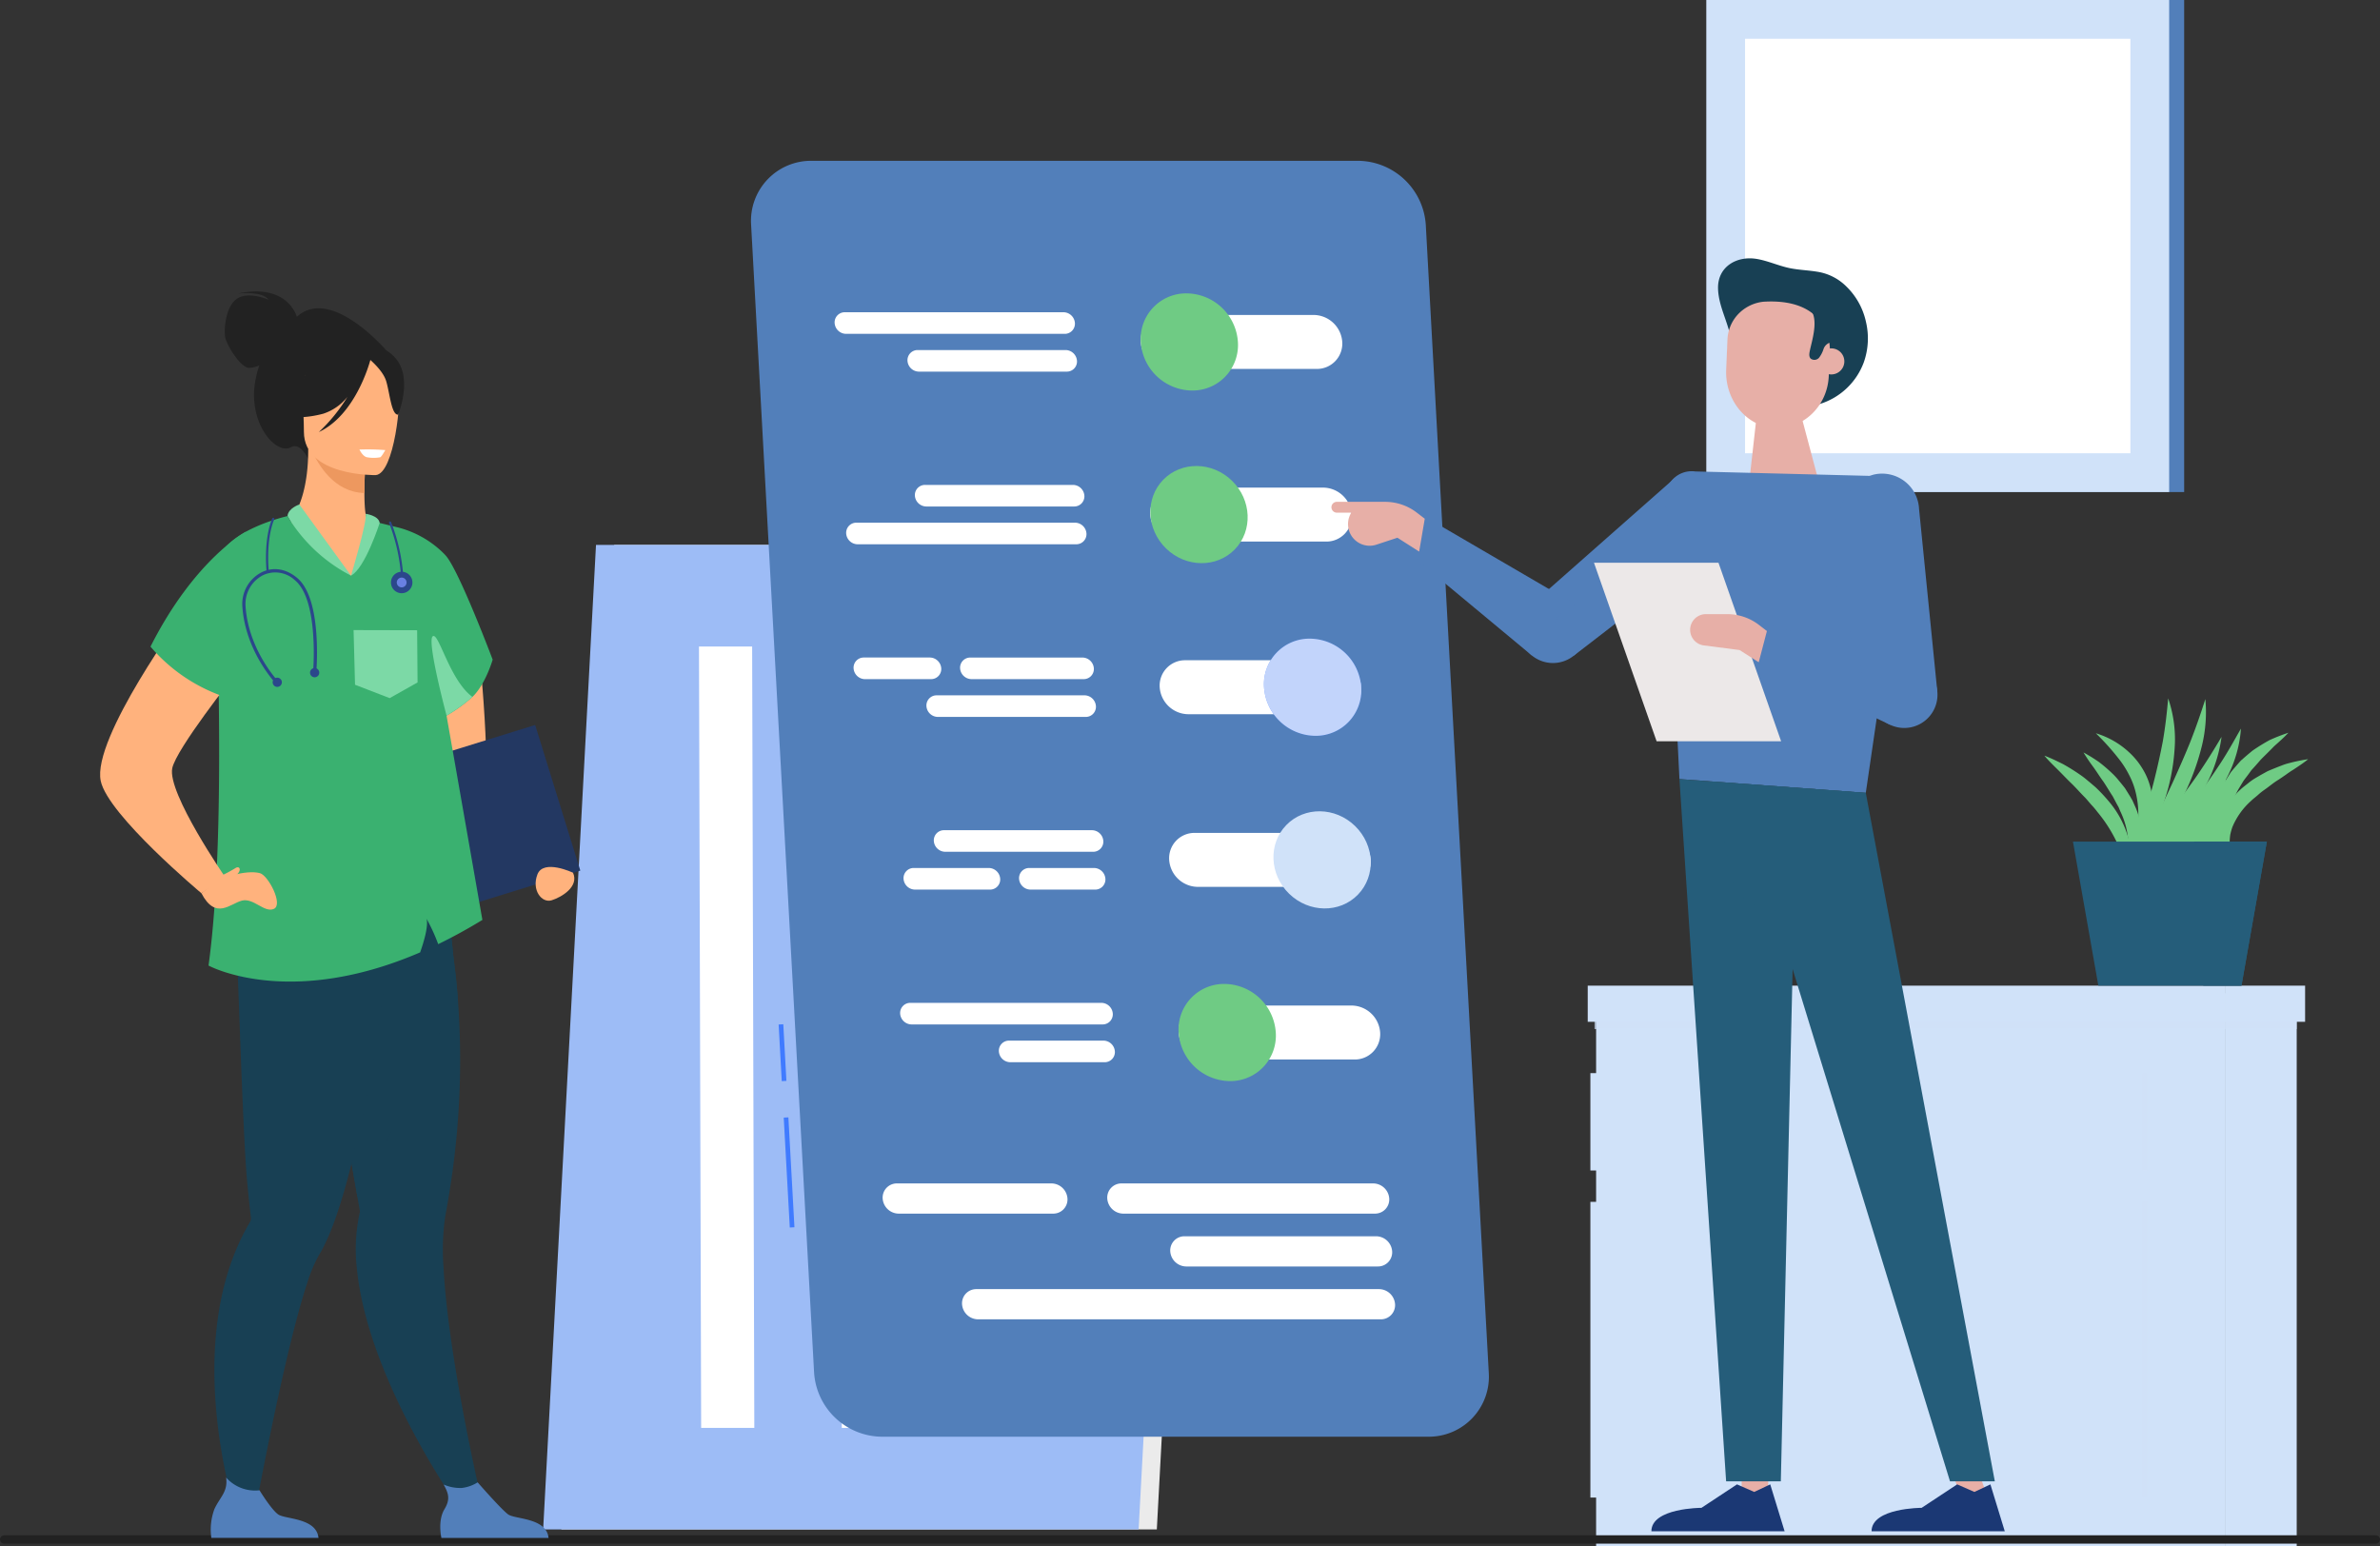 <svg xmlns="http://www.w3.org/2000/svg" width="572" height="371.59" viewBox="0 0 572 371.59">
  <rect x="0" y="0" width="572" height="371.59" fill="#333333" stroke="none"/>
  <g id="occucare_lithuania_4" transform="translate(1)">
    <g id="Group_174758" data-name="Group 174758">
      <g id="Group_171587" data-name="Group 171587" transform="translate(129.539)">
        <g id="Group_171581" data-name="Group 171581">
          <g id="Group_171573" data-name="Group 171573" transform="translate(251.048 236.896)">
            <g id="Group_171571" data-name="Group 171571" transform="translate(0.639 1.818)">
              <rect id="Rectangle_4098" data-name="Rectangle 4098" width="17.264" height="132.876" transform="translate(152.493)" fill="#d0e2f9"/>
              <rect id="Rectangle_4099" data-name="Rectangle 4099" width="151.115" height="132.876" transform="translate(1.378)" fill="#d0e2f9"/>
              <rect id="Rectangle_4100" data-name="Rectangle 4100" width="132.677" height="71.068" transform="translate(0 50.144)" fill="#d0e2f9"/>
              <rect id="Rectangle_4101" data-name="Rectangle 4101" width="132.677" height="23.398" transform="translate(0 19.205)" fill="#d0e2f9"/>
              <rect id="Rectangle_4102" data-name="Rectangle 4102" width="1.183" height="71.068" transform="translate(132.677 50.143)" fill="#d0e2f9" opacity="0.7"/>
              <rect id="Rectangle_4103" data-name="Rectangle 4103" width="1.183" height="23.398" transform="translate(132.677 19.204)" fill="#d0e2f9" opacity="0.7"/>
              <rect id="Rectangle_4104" data-name="Rectangle 4104" width="168.761" height="3.004" transform="translate(0.996 5.607)" fill="#d0e2f9" opacity="0.7"/>
            </g>
            <g id="Group_171572" data-name="Group 171572">
              <rect id="Rectangle_4105" data-name="Rectangle 4105" width="19.281" height="8.69" transform="translate(153.132)" fill="#d0e2f9"/>
              <rect id="Rectangle_4106" data-name="Rectangle 4106" width="153.132" height="8.69" transform="translate(0)" fill="#d0e2f9"/>
            </g>
          </g>
          <g id="Group_171576" data-name="Group 171576" transform="translate(360.787 167.845)">
            <g id="Group_171574" data-name="Group 171574">
              <path id="Path_87211" data-name="Path 87211" d="M148.425,242.72a9.121,9.121,0,0,0,1.628-4.671,14.93,14.93,0,0,0-.436-5.046,23.409,23.409,0,0,0-4.6-8.86,40.426,40.426,0,0,0-3.356-3.6c-.621-.527-1.233-1.063-1.866-1.574a19.7,19.7,0,0,0-1.927-1.48,46.556,46.556,0,0,0-4.11-2.552c-1.453-.711-2.891-1.426-4.408-1.989,1.058,1.253,2.2,2.354,3.317,3.46s2.181,2.255,3.3,3.316c1.107,1.08,2.1,2.247,3.187,3.319.519.556.992,1.145,1.49,1.713a20.46,20.46,0,0,1,1.457,1.721,34.458,34.458,0,0,1,4.744,7.461,19.49,19.49,0,0,1,1.387,4.191A12.716,12.716,0,0,1,148.425,242.72Z" transform="translate(-129.35 -199.182)" fill="#6fcb84"/>
              <path id="Path_87212" data-name="Path 87212" d="M94.34,237.93a12.319,12.319,0,0,1-.732-4.161,12.666,12.666,0,0,1,.15-1.962,14.412,14.412,0,0,1,.521-1.84,17.381,17.381,0,0,1,4.472-6.239c.472-.47,1.033-.873,1.542-1.318a15.069,15.069,0,0,1,1.594-1.292c1.148-.78,2.19-1.714,3.411-2.444q.888-.582,1.767-1.2c.583-.42,1.172-.839,1.792-1.209,1.211-.8,2.436-1.594,3.618-2.554a41,41,0,0,0-4.383.89,14.66,14.66,0,0,0-2.128.682q-1.048.4-2.088.825l-1.039.435c-.34.163-.664.36-1,.538-.665.362-1.316.751-1.974,1.132a14.829,14.829,0,0,0-1.88,1.324c-.6.492-1.227.935-1.794,1.477a15.2,15.2,0,0,0-4.75,8.253,5.222,5.222,0,0,0-.117,1.229c-.007.414-.039.821-.007,1.226a10.531,10.531,0,0,0,.5,2.37A8.5,8.5,0,0,0,94.34,237.93Z" transform="translate(-49.061 -199.089)" fill="#6fcb84"/>
              <path id="Path_87213" data-name="Path 87213" d="M98.667,238.618a25.7,25.7,0,0,1-.212-9.033,24.011,24.011,0,0,1,2.835-8.054l1.117-1.851c.414-.6.881-1.158,1.307-1.752l.645-.892.749-.822c.5-.548.988-1.113,1.475-1.686,1.054-1.068,2.158-2.118,3.232-3.24,1.153-1.028,2.324-2.057,3.439-3.251a46.186,46.186,0,0,0-4.486,1.75,45.811,45.811,0,0,0-4.13,2.546c-.631.516-1.261,1.042-1.881,1.582l-.929.813-.826.931c-.545.628-1.094,1.253-1.612,1.908L98.044,219.7a19.118,19.118,0,0,0-2.506,9.717,15.216,15.216,0,0,0,3.129,9.2Z" transform="translate(-54.588 -199.776)" fill="#6fcb84"/>
              <path id="Path_87214" data-name="Path 87214" d="M119.855,241.166a43.779,43.779,0,0,0,5.643-9.1A59.009,59.009,0,0,0,129.185,222a50.065,50.065,0,0,0,1.553-10.679,30.333,30.333,0,0,0-1.629-10.652c-.309,3.592-.7,6.984-1.29,10.366-.646,3.374-1.4,6.7-2.242,10.028-.88,3.317-1.825,6.629-2.806,9.961S120.78,237.7,119.855,241.166Z" transform="translate(-99.349 -200.669)" fill="#6fcb84"/>
              <path id="Path_87215" data-name="Path 87215" d="M113.219,240.59a50.659,50.659,0,0,0,7.1-8.5,68.715,68.715,0,0,0,5.461-9.637,57.745,57.745,0,0,0,3.666-10.513,33.927,33.927,0,0,0,.8-11.112c-1.127,3.554-2.293,6.913-3.6,10.24-1.336,3.314-2.782,6.568-4.254,9.826-1.5,3.247-3.053,6.478-4.606,9.738S114.674,237.171,113.219,240.59Z" transform="translate(-91.549 -200.649)" fill="#6fcb84"/>
              <path id="Path_87216" data-name="Path 87216" d="M109.873,243.877a50.666,50.666,0,0,0,8.822-6.7A68.723,68.723,0,0,0,126.17,229a57.74,57.74,0,0,0,5.921-9.43,33.892,33.892,0,0,0,3.264-10.651c-1.892,3.212-3.779,6.226-5.8,9.177-2.042,2.933-4.179,5.782-6.34,8.628-2.185,2.831-4.423,5.633-6.664,8.464S112.056,240.868,109.873,243.877Z" transform="translate(-92.763 -199.668)" fill="#6fcb84"/>
              <path id="Path_87217" data-name="Path 87217" d="M105.712,239.208a38.738,38.738,0,0,0,8.477-5.741,52.213,52.213,0,0,0,7.021-7.481,44.416,44.416,0,0,0,5.281-8.859,29.737,29.737,0,0,0,2.509-9.98c-1.716,3-3.28,5.856-5.093,8.594s-3.667,5.394-5.662,7.985-4.039,5.149-6.146,7.7S107.849,236.522,105.712,239.208Z" transform="translate(-81.743 -199.884)" fill="#6fcb84"/>
              <path id="Path_87218" data-name="Path 87218" d="M136.206,241.711a11.232,11.232,0,0,0,4.619-7.7,16.151,16.151,0,0,0-1.461-9.153l-.469-1.057-.573-.987-1.2-1.932q-.688-.893-1.413-1.748a16.813,16.813,0,0,0-1.49-1.66,38.405,38.405,0,0,0-3.347-2.889,39.682,39.682,0,0,0-3.745-2.324,43.158,43.158,0,0,0,2.436,3.606c.827,1.156,1.566,2.356,2.389,3.469.77,1.151,1.451,2.338,2.2,3.468l.942,1.779.487.874.377.912a19.593,19.593,0,0,1,1.954,7.457,16.246,16.246,0,0,1-1.706,7.885Z" transform="translate(-117.717 -199.264)" fill="#6fcb84"/>
              <path id="Path_87219" data-name="Path 87219" d="M132.812,238.63a17.936,17.936,0,0,0,4.749-7.981A17.721,17.721,0,0,0,137.7,221a16.462,16.462,0,0,0-1.969-4.5,17.583,17.583,0,0,0-3.067-3.726,20.2,20.2,0,0,0-8.043-4.62,60.648,60.648,0,0,1,5.857,6.576,23.255,23.255,0,0,1,2.175,3.511,18.2,18.2,0,0,1,1.451,3.746,21.994,21.994,0,0,1,.593,8.1,41.655,41.655,0,0,1-1.884,8.549Z" transform="translate(-112.242 -199.763)" fill="#6fcb84"/>
              <path id="Path_87220" data-name="Path 87220" d="M108.983,234.788l17.539-16.84-.7,16.513Z" transform="translate(-82.932 -198.575)" fill="#6fcb84"/>
            </g>
            <g id="Group_171575" data-name="Group 171575" transform="translate(6.876 34.425)">
              <path id="Path_87221" data-name="Path 87221" d="M100.158,231.374h46.608L140.666,266h-34.4Z" transform="translate(-100.158 -231.374)" fill="#255d7a"/>
              <path id="Path_87222" data-name="Path 87222" d="M100.158,231.374h17.491L111.549,266h-9.187Z" transform="translate(-71.041 -231.374)" fill="#255d7a"/>
            </g>
          </g>
          <g id="Group_171577" data-name="Group 171577" transform="translate(279.544)">
            <rect id="Rectangle_4107" data-name="Rectangle 4107" width="94.08" height="118.259" transform="translate(20.769)" fill="#527fba"/>
            <rect id="Rectangle_4108" data-name="Rectangle 4108" width="111.244" height="118.259" transform="translate(0)" fill="#d0e2f9"/>
            <rect id="Rectangle_4109" data-name="Rectangle 4109" width="99.621" height="92.605" transform="translate(9.32 108.94) rotate(-90)" fill="#fff"/>
          </g>
          <g id="Group_171580" data-name="Group 171580" transform="translate(0 130.97)">
            <g id="Group_171578" data-name="Group 171578">
              <path id="Path_87223" data-name="Path 87223" d="M296.461,407.966H439.575l12.7-236.62H309.162Z" transform="translate(-292.088 -171.346)" fill="#ebebeb"/>
              <path id="Path_87224" data-name="Path 87224" d="M300.361,407.966H443.475l12.7-236.62H313.062Z" transform="translate(-300.361 -171.346)" fill="#9dbcf6"/>
            </g>
            <g id="Group_171579" data-name="Group 171579" transform="translate(37.451 24.412)">
              <path id="Path_87225" data-name="Path 87225" d="M364.435,380.92h12.782l-.521-187.8H363.918Z" transform="translate(-330.111 -193.12)" fill="#fff"/>
              <path id="Path_87226" data-name="Path 87226" d="M394.593,380.92h12.778l-.521-187.8H394.072Z" transform="translate(-394.072 -193.12)" fill="#fff"/>
              <path id="Path_87227" data-name="Path 87227" d="M334.286,380.92h12.778l-.521-187.8H333.765Z" transform="translate(-266.152 -193.12)" fill="#fff"/>
            </g>
          </g>
        </g>
        <g id="Sliders" transform="translate(49.95 38.648)">
          <g id="Group_171586" data-name="Group 171586">
            <g id="Group_171582" data-name="Group 171582">
              <rect id="Rectangle_4110" data-name="Rectangle 4110" width="26.452" height="1.122" transform="translate(9.324 256.377) rotate(-93.151)" fill="#407bff"/>
              <rect id="Rectangle_4111" data-name="Rectangle 4111" width="13.627" height="1.122" transform="translate(7.394 221.194) rotate(-93.151)" fill="#407bff"/>
              <path id="Path_87228" data-name="Path 87228" d="M267.976,395.654H399.4a14.43,14.43,0,0,0,14.519-15.361L398.78,104.36A16.476,16.476,0,0,0,382.576,89H251.149a14.428,14.428,0,0,0-14.518,15.361l15.141,275.933a16.474,16.474,0,0,0,16.2,15.36Z" transform="translate(-236.601 -88.999)" fill="#527fba"/>
            </g>
            <path id="Path_87230" data-name="Path 87230" d="M274.877,135.019h35.459a6.094,6.094,0,0,0,6.13-6.487h0a6.957,6.957,0,0,0-6.842-6.486H274.167a6.092,6.092,0,0,0-6.13,6.486h0a6.956,6.956,0,0,0,6.84,6.487Z" transform="translate(-174.361 -84.996)" fill="#fff"/>
            <path id="Path_87231" data-name="Path 87231" d="M290.408,129.092a12.482,12.482,0,0,0,12.316,11.676,10.936,10.936,0,0,0,11.034-11.676,12.484,12.484,0,0,0-12.316-11.674,10.935,10.935,0,0,0-11.034,11.674Z" transform="translate(-196.733 -85.556)" fill="#6fcb84"/>
            <path id="Path_87232" data-name="Path 87232" d="M272.848,172.028h35.458a6.092,6.092,0,0,0,6.13-6.486h0a6.955,6.955,0,0,0-6.841-6.486H272.137a6.092,6.092,0,0,0-6.13,6.486h0A6.956,6.956,0,0,0,272.848,172.028Z" transform="translate(-170.055 -80.512)" fill="#fff"/>
            <g id="Group_171583" data-name="Group 171583" transform="translate(91.154 68.519)">
              <ellipse id="Ellipse_3353" data-name="Ellipse 3353" cx="12" cy="11.359" rx="12" ry="11.359" transform="translate(17.202 33.019) rotate(-135.786)" fill="#6fcb84"/>
            </g>
            <path id="Path_87233" data-name="Path 87233" d="M304.245,246.048H268.788a6.956,6.956,0,0,1-6.842-6.486h0a6.092,6.092,0,0,1,6.13-6.486h35.457a6.956,6.956,0,0,1,6.842,6.486h0a6.092,6.092,0,0,1-6.13,6.486Z" transform="translate(-161.441 -71.545)" fill="#fff"/>
            <g id="Group_171584" data-name="Group 171584" transform="translate(120.737 151.506)">
              <ellipse id="Ellipse_3355" data-name="Ellipse 3355" cx="12" cy="11.359" rx="12" ry="11.359" transform="translate(17.202 33.019) rotate(-135.788)" fill="#d0e2f9"/>
            </g>
            <path id="Path_87234" data-name="Path 87234" d="M266.76,283.058h35.455a6.093,6.093,0,0,0,6.13-6.486h0a6.958,6.958,0,0,0-6.842-6.487H266.045a6.094,6.094,0,0,0-6.13,6.487h0a6.957,6.957,0,0,0,6.845,6.486Z" transform="translate(-157.134 -67.061)" fill="#fff"/>
            <path id="Path_87235" data-name="Path 87235" d="M282.286,277.133A12.484,12.484,0,0,0,294.6,288.807a10.937,10.937,0,0,0,11.035-11.674,12.485,12.485,0,0,0-12.314-11.676,10.937,10.937,0,0,0-11.037,11.676Z" transform="translate(-179.506 -67.622)" fill="#6fcb84"/>
            <path id="Path_87236" data-name="Path 87236" d="M306.276,209.038H270.818a6.956,6.956,0,0,1-6.842-6.486h0a6.093,6.093,0,0,1,6.13-6.486h35.458a6.956,6.956,0,0,1,6.842,6.486h0a6.093,6.093,0,0,1-6.13,6.486Z" transform="translate(-165.748 -76.029)" fill="#fff"/>
            <g id="Group_171585" data-name="Group 171585" transform="translate(123.282 114.847)">
              <path id="Path_87237" data-name="Path 87237" d="M287.328,203.113a10.937,10.937,0,0,1-11.035,11.676,12.485,12.485,0,0,1-12.316-11.676,10.937,10.937,0,0,1,11.035-11.676A12.485,12.485,0,0,1,287.328,203.113Z" transform="translate(-263.952 -191.436)" fill="#407bff"/>
              <path id="Path_87238" data-name="Path 87238" d="M287.328,203.113a10.937,10.937,0,0,1-11.035,11.676,12.485,12.485,0,0,1-12.316-11.676,10.937,10.937,0,0,1,11.035-11.676A12.485,12.485,0,0,1,287.328,203.113Z" transform="translate(-263.952 -191.436)" fill="#fafafa" opacity="0.7"/>
            </g>
            <path id="Path_87239" data-name="Path 87239" d="M328.085,126.657h52.558a2.438,2.438,0,0,0,2.452-2.594h0a2.783,2.783,0,0,0-2.737-2.6H327.8a2.437,2.437,0,0,0-2.452,2.6h0a2.783,2.783,0,0,0,2.737,2.594Z" transform="translate(-305.244 -85.066)" fill="#fff"/>
            <path id="Path_87240" data-name="Path 87240" d="M327.641,134.756h35.545a2.436,2.436,0,0,0,2.452-2.594h0a2.782,2.782,0,0,0-2.737-2.594H327.355a2.436,2.436,0,0,0-2.452,2.594h0a2.782,2.782,0,0,0,2.738,2.594Z" transform="translate(-287.289 -84.085)" fill="#fff"/>
            <path id="Path_87241" data-name="Path 87241" d="M319.963,274.7H365.88a2.436,2.436,0,0,0,2.452-2.594h0a2.781,2.781,0,0,0-2.737-2.594H319.678a2.438,2.438,0,0,0-2.452,2.594h0a2.783,2.783,0,0,0,2.737,2.594Z" transform="translate(-281.376 -67.132)" fill="#fff"/>
            <path id="Path_87242" data-name="Path 87242" d="M319.518,282.8h22.69a2.438,2.438,0,0,0,2.452-2.594h0a2.784,2.784,0,0,0-2.737-2.6H319.234a2.439,2.439,0,0,0-2.453,2.6h0a2.784,2.784,0,0,0,2.737,2.594Z" transform="translate(-257.205 -66.15)" fill="#fff"/>
            <path id="Path_87243" data-name="Path 87243" d="M325.324,166.577h52.557a2.783,2.783,0,0,1,2.738,2.594h0a2.438,2.438,0,0,1-2.453,2.594H325.609a2.782,2.782,0,0,1-2.737-2.594h0a2.436,2.436,0,0,1,2.452-2.594Z" transform="translate(-299.993 -79.601)" fill="#fff"/>
            <path id="Path_87244" data-name="Path 87244" d="M325.769,158.477h35.546a2.783,2.783,0,0,1,2.737,2.594h0a2.436,2.436,0,0,1-2.452,2.594H326.054a2.782,2.782,0,0,1-2.737-2.594h0a2.437,2.437,0,0,1,2.452-2.594Z" transform="translate(-283.925 -80.582)" fill="#fff"/>
            <path id="Path_87245" data-name="Path 87245" d="M324.018,200.676h26.961a2.438,2.438,0,0,0,2.453-2.594h0a2.784,2.784,0,0,0-2.737-2.594H323.738a2.438,2.438,0,0,0-2.452,2.594h0A2.783,2.783,0,0,0,324.018,200.676Z" transform="translate(-271.028 -76.099)" fill="#fff"/>
            <path id="Path_87246" data-name="Path 87246" d="M356.734,200.676h15.877a2.438,2.438,0,0,0,2.456-2.6h0a2.784,2.784,0,0,0-2.737-2.594H356.452A2.437,2.437,0,0,0,354,198.081h0a2.782,2.782,0,0,0,2.734,2.6Z" transform="translate(-329.34 -76.099)" fill="#fff"/>
            <path id="Path_87247" data-name="Path 87247" d="M323.579,208.776h35.546a2.436,2.436,0,0,0,2.452-2.594h0a2.782,2.782,0,0,0-2.737-2.594H323.294a2.436,2.436,0,0,0-2.452,2.594h0a2.782,2.782,0,0,0,2.737,2.594Z" transform="translate(-278.675 -75.117)" fill="#fff"/>
            <path id="Path_87248" data-name="Path 87248" d="M261.791,315.479H322.3a3.408,3.408,0,0,0,3.431-3.629h0a3.893,3.893,0,0,0-3.829-3.629H261.393a3.409,3.409,0,0,0-3.431,3.629h0a3.892,3.892,0,0,0,3.829,3.629Z" transform="translate(-172.336 -62.441)" fill="#fff"/>
            <path id="Path_87249" data-name="Path 87249" d="M330.771,315.479h37.157a3.408,3.408,0,0,0,3.43-3.629h0a3.892,3.892,0,0,0-3.828-3.629H330.373a3.409,3.409,0,0,0-3.431,3.629h0A3.892,3.892,0,0,0,330.771,315.479Z" transform="translate(-295.295 -62.441)" fill="#fff"/>
            <path id="Path_87250" data-name="Path 87250" d="M261.169,326.809h46.074a3.408,3.408,0,0,0,3.43-3.629h0a3.892,3.892,0,0,0-3.828-3.629H260.772a3.409,3.409,0,0,0-3.431,3.629h0a3.892,3.892,0,0,0,3.828,3.629Z" transform="translate(-156.577 -61.069)" fill="#fff"/>
            <path id="Path_87251" data-name="Path 87251" d="M260.547,338.139h96.809a3.408,3.408,0,0,0,3.431-3.629h0a3.893,3.893,0,0,0-3.829-3.629H260.149a3.409,3.409,0,0,0-3.43,3.629h0a3.891,3.891,0,0,0,3.828,3.629Z" transform="translate(-205.993 -59.696)" fill="#fff"/>
            <path id="Path_87252" data-name="Path 87252" d="M321.264,240.6h15.558a2.782,2.782,0,0,1,2.737,2.6h0a2.437,2.437,0,0,1-2.452,2.594H321.549a2.783,2.783,0,0,1-2.737-2.594h0a2.437,2.437,0,0,1,2.452-2.6Z" transform="translate(-254.381 -70.634)" fill="#fff"/>
            <path id="Path_87253" data-name="Path 87253" d="M343.816,240.6h18.038a2.783,2.783,0,0,1,2.737,2.6h0a2.437,2.437,0,0,1-2.452,2.594H344.1a2.784,2.784,0,0,1-2.737-2.594h0a2.439,2.439,0,0,1,2.453-2.6Z" transform="translate(-304.696 -70.634)" fill="#fff"/>
            <path id="Path_87254" data-name="Path 87254" d="M321.708,232.5h35.546a2.782,2.782,0,0,1,2.737,2.594h0a2.436,2.436,0,0,1-2.452,2.594H321.993a2.782,2.782,0,0,1-2.737-2.594h0a2.436,2.436,0,0,1,2.452-2.594Z" transform="translate(-275.311 -71.615)" fill="#fff"/>
          </g>
        </g>
        <g id="Group_167178" data-name="Group 167178" transform="translate(189.456 62.092)">
          <path id="Path_81430" data-name="Path 81430" d="M251.16,271.127l-10.105-12.37,33.926-29.933a7.454,7.454,0,0,1,11.135,1.7h0c2.421,3.836.334,11.984-4.6,16.564S251.16,271.127,251.16,271.127Z" transform="translate(-192.873 -175.667)" fill="#527fba"/>
          <rect id="Rectangle_3848" data-name="Rectangle 3848" width="6.383" height="7.865" transform="translate(98.59 290.368)" fill="#e7afa7"/>
          <path id="Path_81431" data-name="Path 81431" d="M218.157,355.837h-6.383l-2.943-7.865h6.382Z" transform="translate(-60.215 -57.603)" fill="#e7afa7"/>
          <path id="Path_81432" data-name="Path 81432" d="M229.24,237.794l17.24,1.387-5.408-20.331-9.884,1.555Z" transform="translate(-128.872 -183.668)" fill="#e7afa7"/>
          <path id="Path_81433" data-name="Path 81433" d="M266.746,304.236l10-68.3a6.3,6.3,0,0,0-5.267-7.783l-45.722-1.16a6.3,6.3,0,0,0-7.148,6.1l3.35,67.836Z" transform="translate(-138.323 -175.775)" fill="#527fba"/>
          <path id="Path_81434" data-name="Path 81434" d="M268.558,267.68l-17.137,22.976-3.281,142.5H234.992L223.769,264.38Z" transform="translate(-140.138 -139.221)" fill="#255d7a"/>
          <path id="Path_81435" data-name="Path 81435" d="M208.077,264.684l4.077,22.147a10.7,10.7,0,0,0,10.524,8.763h0L264.847,432.85H275.62L244.607,267.38Z" transform="translate(-116.187 -138.919)" fill="#255d7a"/>
          <path id="Path_81436" data-name="Path 81436" d="M258.536,226.055a16.431,16.431,0,0,1-31.791-4.439c-.354-4.573-3.109-8.66-3.233-13.293-.142-5.257,4.494-7.967,9.362-7.123,2.631.457,5.1,1.6,7.7,2.164,2.255.486,4.581.528,6.856.913a12.593,12.593,0,0,1,6.893,3.508,16.834,16.834,0,0,1,4.733,8.5A17.257,17.257,0,0,1,258.536,226.055Z" transform="translate(-130.599 -201.048)" fill="#184054"/>
          <path id="Path_81437" data-name="Path 81437" d="M226.377,215a3.131,3.131,0,1,0,1.009-2.176A3.132,3.132,0,0,0,226.377,215Z" transform="translate(-109.369 -190.36)" fill="#e7afa7"/>
          <path id="Path_81438" data-name="Path 81438" d="M237.067,206.354a9.79,9.79,0,0,0-6.332,3.308,9.512,9.512,0,0,0-2.285,5.781h0l-.079,1.866c.01.085.018.168.032.253l-.039-.053-.219,5.206c-.3,7.176,4.769,13.573,11.575,13.971,6.9.4,12.777-5.221,13.079-12.469l.269-6.38v-.012S253.512,205.336,237.067,206.354Z" transform="translate(-133.277 -195.926)" fill="#e7afa7"/>
          <path id="Path_81439" data-name="Path 81439" d="M228.111,206.77a20.871,20.871,0,0,1,4.548.636,9.886,9.886,0,0,1,3.138,1.314c3.095,2.085,1.271,7.625.654,10.473-.15.694-.324,1.522.166,2.038a1.475,1.475,0,0,0,2.046-.243,6.938,6.938,0,0,0,1.049-2.046,2.452,2.452,0,0,1,1.573-1.565l-2-12.319c-.014-.089-7.8.719-8.4.775a9.231,9.231,0,0,0-2.774.937Z" transform="translate(-121.446 -197.14)" fill="#184054"/>
          <path id="Path_81440" data-name="Path 81440" d="M219.42,254.62l31.612,15.05,2.714-15.05-32.358-9.012Z" transform="translate(-116.732 -157.544)" fill="#527fba"/>
          <path id="Path_81441" data-name="Path 81441" d="M217.984,251.879a7.986,7.986,0,1,0,11.237,1.132,7.986,7.986,0,0,0-11.237-1.132Z" transform="translate(-85.371 -153.18)" fill="#527fba"/>
          <path id="Path_81442" data-name="Path 81442" d="M260.706,243.981a7.986,7.986,0,1,0,11.237,1.133,7.986,7.986,0,0,0-11.237-1.133Z" transform="translate(-212.523 -160.891)" fill="#527fba"/>
          <path id="Path_81443" data-name="Path 81443" d="M259.886,242.613l27.938,23.217,8.858-13.207-34.558-20.151Z" transform="translate(-239.641 -170.369)" fill="#527fba"/>
          <path id="Path_81444" data-name="Path 81444" d="M224.992,282.134l15.728-2.557-4.385-43.833a8.89,8.89,0,0,0-10.512-8.362h0c-5.318.994-10.751,9.427-10.751,17.459S224.992,282.134,224.992,282.134Z" transform="translate(-95.11 -175.488)" fill="#527fba"/>
          <path id="Path_81445" data-name="Path 81445" d="M249.121,280.979h29.923l-15.056-42.917H234.064Z" transform="translate(-170.971 -164.91)" fill="#ece8e8"/>
          <path id="Path_81446" data-name="Path 81446" d="M235.872,247.318h0a3.776,3.776,0,0,0,3.212,4.516l8.591,1.111,4.6,2.937,1.968-7.506-1.925-1.478a12.486,12.486,0,0,0-7.6-2.581h-5.146a3.778,3.778,0,0,0-3.7,3Z" transform="translate(-149.585 -158.805)" fill="#e7afa7"/>
          <path id="Path_81447" data-name="Path 81447" d="M278.7,230.66h11.6a12.484,12.484,0,0,1,7.6,2.58l1.926,1.479-1.346,7.9-5.221-3.334-4.889,1.611a5.2,5.2,0,0,1-6.2-7.633H278.7a1.3,1.3,0,0,1,0-2.607Z" transform="translate(-277.4 -172.138)" fill="#e7afa7"/>
          <path id="Path_81448" data-name="Path 81448" d="M227.438,350.148l4.142,1.816,3.848-1.816,3.453,11.271H206.866c0-5.637,12.036-5.637,12.036-5.637Z" transform="translate(-77.055 -55.478)" fill="#1b3874"/>
          <path id="Path_81449" data-name="Path 81449" d="M254.212,350.148l4.144,1.816,3.846-1.816,3.455,11.271H233.64c0-5.637,12.036-5.637,12.036-5.637Z" transform="translate(-156.746 -55.478)" fill="#1b3874"/>
        </g>
      </g>
      <line id="Line_114" data-name="Line 114" x2="570" transform="translate(0 370)" fill="none" stroke="#222" stroke-linecap="round" stroke-width="2"/>
    </g>
    <g id="Group_169263" data-name="Group 169263" transform="translate(23.062 70.051)">
      <g id="Group_169228" data-name="Group 169228" transform="translate(76.296 80.47)">
        <path id="Path_85445" data-name="Path 85445" d="M1514.377,974.273c.509.962,3.9,37.02,1.235,41.765s-15.223-9.044-15.534-32.316C1499.817,964.116,1514.377,974.273,1514.377,974.273Z" transform="translate(-1500.074 -971.643)" fill="#ffb27d"/>
      </g>
      <g id="Group_169229" data-name="Group 169229" transform="translate(54.924 104.192)">
        <rect id="Rectangle_1972" data-name="Rectangle 1972" width="51.964" height="36.64" transform="translate(0 15.386) rotate(-17.223)" fill="#233862"/>
      </g>
      <g id="Group_169230" data-name="Group 169230" transform="translate(49.735 132.123)">
        <path id="Path_85446" data-name="Path 85446" d="M1544.711,1256.06l-5.113,1.9s-22.206-30.8-24.94-57.9a41.141,41.141,0,0,1,.73-13.853s-.217-1.24-.6-3.43c-.175-1.023-.392-2.255-.639-3.665-.722-4.137-1.716-9.8-2.851-16.241-2.613-14.83-6-33.788-8.628-47.725l1.378-.442,14.905-4.809,3.081-9.783,11.1-2.922s2.48,4.85,4.7,27.761c.409,3.006.78,6.319,1.06,9.914a196.17,196.17,0,0,1-1.056,40.133q-.764,5.973-1.949,12.318a54.948,54.948,0,0,0-.426,12.163C1536.581,1221.64,1544.711,1256.06,1544.711,1256.06Z" transform="translate(-1502.67 -1097.19)" fill="#184054"/>
      </g>
      <g id="Group_169231" data-name="Group 169231" transform="translate(49.742 132.13)">
        <path id="Path_85447" data-name="Path 85447" d="M1553.027,1134.87l-24.1,47.914c-.175-1.023-.392-2.255-.639-3.665-.722-4.137-1.716-9.8-2.851-16.241-2.613-14.83-6-33.788-8.627-47.725l1.377-.442,14.906-4.809,3.081-9.783,11.1-2.922s2.48,4.85,4.7,27.761C1552.377,1127.96,1552.747,1131.28,1553.027,1134.87Z" transform="translate(-1516.81 -1097.197)" fill="#184054"/>
      </g>
      <g id="Group_169232" data-name="Group 169232" transform="translate(27.462 126.553)">
        <path id="Path_85448" data-name="Path 85448" d="M1590.474,1095.37l-.557-4.785c-9.348,2.483-34.322-6.937-34.322-6.937s-9.054,7.96-7.866,27.039c.58,9.313,1.64,48.886,2.747,60.6.4,4.243.75,7.264.894,8.47a.019.019,0,0,1,0,.012,1.681,1.681,0,0,1-.272,1.037,55,55,0,0,0-4.087,8.593c-10.866,28.955,1.674,64.615,1.674,64.615l3.253-1.312s7.136-39.684,12.934-57.217a34.8,34.8,0,0,1,2.793-6.706c2.521-4.069,4.861-10.717,6.984-18.624,4.013-14.95,7.244-34.4,9.394-49.408C1584.344,1120.76,1590.474,1095.37,1590.474,1095.37Z" transform="translate(-1542.58 -1083.648)" fill="#184054"/>
      </g>
      <g id="Group_169233" data-name="Group 169233" transform="translate(26.592 285.06)">
        <path id="Path_85449" data-name="Path 85449" d="M1624.054,1483.4H1598.3a14.144,14.144,0,0,1,.728-6.9c1.289-2.857,3.307-4.155,2.824-7.612a9.275,9.275,0,0,0,8.026,3.07c.456.74,2.945,4.7,4.469,5.792C1616.034,1478.96,1623.534,1478.53,1624.054,1483.4Z" transform="translate(-1598.16 -1468.888)" fill="#527fba"/>
      </g>
      <g id="Group_169234" data-name="Group 169234" transform="translate(81.757 286.224)">
        <path id="Path_85450" data-name="Path 85450" d="M1489.8,1485.06h-25.75s-.963-4.107.727-6.9c1.5-2.473.923-3.881-.185-5.927a9.985,9.985,0,0,0,4.337.817,9.071,9.071,0,0,0,3.829-1.347c1.108,1.264,5.854,6.642,7.337,7.708C1481.783,1480.61,1489.283,1480.18,1489.8,1485.06Z" transform="translate(-1463.78 -1471.703)" fill="#527fba"/>
      </g>
      <g id="Group_169235" data-name="Group 169235" transform="translate(29.957 0)">
        <path id="Path_85451" data-name="Path 85451" d="M1575,782.155c-.2-.692-2.647-8.08-14.208-5.573,0,0,5.806-.754,7.407,1.477,0,0-4.613-2.09-7.489-.315s-3.326,7.716-2.889,9.522,3.643,7.172,5.752,7.164a6.251,6.251,0,0,0,2.4-.6,27.838,27.838,0,0,0-.844,3.138c-2.2,10.546,4.841,18.528,8.457,16.534,2.319-1.279,4.094,2.781,4.094,2.781l19.184-25.637S1583.359,774.547,1575,782.155Z" transform="translate(-1557.676 -776.065)" fill="#222"/>
      </g>
      <g id="Group_169236" data-name="Group 169236" transform="translate(45.903 37.832)">
        <path id="Path_85452" data-name="Path 85452" d="M1581.93,904.382c-15.884,4.959-18.421-19.948-17.407-20.075,1.71-1.528,3.984-7.424,3.914-16.3l.776.146,13.005,2.523s-.277,4.094-.273,7.945c.005,3.012.187,5.877.808,6.535,1.01.14,1.618.236,1.618.236a.036.036,0,0,0,.007.011C1584.57,885.666,1586.17,903.06,1581.93,904.382Z" transform="translate(-1564.328 -868.007)" fill="#ffb27d"/>
      </g>
      <g id="Group_169237" data-name="Group 169237" transform="translate(50.787 37.976)">
        <path id="Path_85453" data-name="Path 85453" d="M1583.686,870.887s-.28,4.092-.273,7.945c-7.274-.177-11.144-6.8-12.733-10.467Z" transform="translate(-1570.68 -868.365)" fill="#ed985f"/>
      </g>
      <g id="Group_169238" data-name="Group 169238" transform="translate(48.753 15.126)">
        <path id="Path_85454" data-name="Path 85454" d="M1568.481,841.843s-17.206.351-17.26-10.367-2.311-17.891,8.672-18.569,13.138,3.4,14.027,6.975S1572.951,841.475,1568.481,841.843Z" transform="translate(-1550.995 -812.832)" fill="#ffb27d"/>
      </g>
      <g id="Group_169239" data-name="Group 169239" transform="translate(43.235 12.942)">
        <path id="Path_85455" data-name="Path 85455" d="M1576.065,810.773c-2.672-3.213-4.68-2.5-5.8-1.524a12.026,12.026,0,0,0-15.455,2.535,20.477,20.477,0,0,1-6.649,12.122s3.143,1.925,10.366.037a12.287,12.287,0,0,0,5.841-4.064,40.131,40.131,0,0,1-6.876,8.465c8.62-4.027,12.042-16.052,12.382-17.323,1.055.939,3.133,2.98,3.772,4.986.868,2.726,1.276,8.343,2.913,8.146C1576.555,824.154,1580.075,815.593,1576.065,810.773Z" transform="translate(-1548.161 -807.497)" fill="#222"/>
      </g>
      <g id="Group_169240" data-name="Group 169240" transform="translate(45.038 51.196)">
        <path id="Path_85456" data-name="Path 85456" d="M1582.029,900.495s-2.7.881-2.848,2.788c0,0,7.244,13.536,15.257,14.306Z" transform="translate(-1579.181 -900.495)" fill="#7cd9a6"/>
      </g>
      <g id="Group_169241" data-name="Group 169241" transform="translate(26.059 53.99)">
        <path id="Path_85457" data-name="Path 85457" d="M1556.009,968.875l6.216,35.457c-3.668,2.246-7.214,4.173-10.619,5.826a42.9,42.9,0,0,0-2.8-6.1c.5,1.824-.756,5.858-1.544,8.08-31.71,13.662-50.853,3.165-50.853,3.165,4.758-35.023,1.231-92.685,2.087-96.8,1.626-7.828,16.887-11.224,16.887-11.224a38.263,38.263,0,0,0,15.262,14.307c3.641-3.594,4.588-13.228,4.588-13.228l6.362,1.564a24.043,24.043,0,0,1,10.972,5.973c.273.266.546.539.8.819,3.144,3.364,11.328,25.063,11.328,25.063s-1.716,5.962-4.873,8.963a37.175,37.175,0,0,1-6.211,4.51Z" transform="translate(-1496.409 -907.279)" fill="#3ab170"/>
      </g>
      <g id="Group_169242" data-name="Group 169242" transform="translate(60.301 53.439)">
        <path id="Path_85458" data-name="Path 85458" d="M1562.43,920.8s3.97-13.141,3.51-14.847c0,0,3.112.385,3.38,2.187C1569.32,908.143,1565.8,919.11,1562.43,920.8Z" transform="translate(-1562.43 -905.953)" fill="#7cd9a6"/>
      </g>
      <g id="Group_169243" data-name="Group 169243" transform="translate(62.325 37.962)">
        <path id="Path_85459" data-name="Path 85459" d="M1559.113,868.38s.766,1.676,1.841,1.86a8.889,8.889,0,0,0,3.146,0c.381-.178.982-1.359,1.24-1.723a53.009,53.009,0,0,0-5.974-.137Z" transform="translate(-1559.113 -868.35)" fill="#fff"/>
      </g>
      <g id="Group_169244" data-name="Group 169244" transform="translate(79.657 82.803)">
        <path id="Path_85460" data-name="Path 85460" d="M1518.071,991.957a44.252,44.252,0,0,1-6.211,4.51s-4.765-17.821-3.346-19.062S1512.541,987.883,1518.071,991.957Z" transform="translate(-1508.25 -977.313)" fill="#7cd9a6"/>
      </g>
      <g id="Group_169245" data-name="Group 169245" transform="translate(0 77.134)">
        <path id="Path_85461" data-name="Path 85461" d="M1667.643,963.536s-22.209,30.238-20.055,40.509c1.715,8.18,24.189,26.982,24.189,26.982l5.8-3.743s-14.033-20.336-12.8-26.3c.958-4.636,14.875-22.206,14.875-22.206Z" transform="translate(-1647.441 -963.536)" fill="#ffb27d"/>
      </g>
      <g id="Group_169246" data-name="Group 169246" transform="translate(12.107 57.746)">
        <path id="Path_85462" data-name="Path 85462" d="M1644.485,916.415s-12.318,6.615-22.921,27.615a40.353,40.353,0,0,0,18.711,12.363c12.455,4.04,12.034-20.023,12.034-20.023Z" transform="translate(-1621.564 -916.415)" fill="#3ab170"/>
      </g>
      <g id="Group_169247" data-name="Group 169247" transform="translate(60.916 81.386)">
        <path id="Path_85463" data-name="Path 85463" d="M1540.292,973.87l15.278.037.1,12.543-6.7,3.775-8.327-3.215Z" transform="translate(-1540.292 -973.87)" fill="#7cd9a6"/>
      </g>
      <g id="Group_169248" data-name="Group 169248" transform="translate(24.339 139.588)">
        <path id="Path_85464" data-name="Path 85464" d="M1626.73,1117s6.268-2.386,9.772-1.451c1.979.528,5.652,7.521,3.364,8.577s-4.873-2.684-7.687-1.979-6.3,4.8-9.751-1.781Z" transform="translate(-1622.428 -1115.332)" fill="#ffb27d"/>
      </g>
      <g id="Group_169249" data-name="Group 169249" transform="translate(28.974 138.402)">
        <path id="Path_85465" data-name="Path 85465" d="M1644.182,1114.51a30.209,30.209,0,0,0,3.5-1.848c1.089-.758,1.749.594,0,1.848s-2.375.692-2.375.692Z" transform="translate(-1644.182 -1112.443)" fill="#ffb27d"/>
      </g>
      <g id="Group_169250" data-name="Group 169250" transform="translate(104.676 138.314)">
        <path id="Path_85466" data-name="Path 85466" d="M1457.7,1113.62s-7.107-3.375-8.554.41,1.052,6.96,3.432,6.214S1459.215,1116.97,1457.7,1113.62Z" transform="translate(-1448.723 -1112.234)" fill="#ffb27d"/>
      </g>
      <g id="Group_169257" data-name="Group 169257" transform="translate(34.161 54.417)">
        <g id="Group_169255" data-name="Group 169255" transform="translate(0 12.322)">
          <g id="Group_169252" data-name="Group 169252" transform="translate(0)">
            <g id="Group_169251" data-name="Group 169251">
              <path id="Path_85467" data-name="Path 85467" d="M1607.1,965.734l.557-.535c-.072-.075-7.154-7.551-7.819-18.078a7.759,7.759,0,0,1,4.135-7.364,6.9,6.9,0,0,1,7.778,1.219c5.77,4.851,4.329,21.97,4.314,22.143l.769.068a66.383,66.383,0,0,0,.022-9.41c-.49-6.728-2.042-11.234-4.608-13.392-2.678-2.251-5.822-2.731-8.623-1.317a8.541,8.541,0,0,0-4.558,8.1C1599.748,957.986,1607.028,965.657,1607.1,965.734Z" transform="translate(-1599.048 -938.27)" fill="#2b478b"/>
            </g>
          </g>
          <g id="Group_169253" data-name="Group 169253" transform="translate(16.288 23.77)">
            <path id="Path_85468" data-name="Path 85468" d="M1599.936,997.087a1.11,1.11,0,1,0-1.037,1.177A1.11,1.11,0,0,0,1599.936,997.087Z" transform="translate(-1597.718 -996.046)" fill="#2b478b"/>
          </g>
          <g id="Group_169254" data-name="Group 169254" transform="translate(7.302 26.084)">
            <path id="Path_85469" data-name="Path 85469" d="M1621.774,1002.7a1.108,1.108,0,1,0-.274.8,1.109,1.109,0,0,0,.274-.8Z" transform="translate(-1619.558 -1001.661)" fill="#2b478b"/>
          </g>
        </g>
        <g id="Group_169256" data-name="Group 169256" transform="translate(5.7)">
          <path id="Path_85470" data-name="Path 85470" d="M1624.42,921.586h.03a.264.264,0,0,0,.232-.292c-.008-.074-.816-7.459,1.292-12.608a.264.264,0,1,0-.488-.2c-2.161,5.274-1.337,12.792-1.328,12.866A.264.264,0,0,0,1624.42,921.586Z" transform="translate(-1623.996 -908.322)" fill="#2b478b"/>
        </g>
      </g>
      <g id="Group_169262" data-name="Group 169262" transform="translate(69.432 55.289)">
        <g id="Group_169258" data-name="Group 169258" transform="translate(0)">
          <path id="Path_85471" data-name="Path 85471" d="M1551.728,924.82h.01a.264.264,0,0,0,.254-.274,44.239,44.239,0,0,0-2.979-13.941.264.264,0,1,0-.486.207,43.687,43.687,0,0,1,2.938,13.755A.264.264,0,0,0,1551.728,924.82Z" transform="translate(-1548.506 -910.444)" fill="#2b478b"/>
        </g>
        <g id="Group_169261" data-name="Group 169261" transform="translate(0.469 12.076)">
          <g id="Group_169259" data-name="Group 169259">
            <path id="Path_85472" data-name="Path 85472" d="M1548.337,943.163a2.578,2.578,0,1,0-3.245,1.662A2.578,2.578,0,0,0,1548.337,943.163Z" transform="translate(-1543.305 -939.793)" fill="#2b478b"/>
          </g>
          <g id="Group_169260" data-name="Group 169260" transform="translate(1.4 1.404)">
            <path id="Path_85473" data-name="Path 85473" d="M1549.015,944.74a1.174,1.174,0,1,0-1.477.757,1.174,1.174,0,0,0,1.477-.757Z" transform="translate(-1546.723 -943.205)" fill="#6980e2"/>
          </g>
        </g>
      </g>
    </g>
  </g>
</svg>
